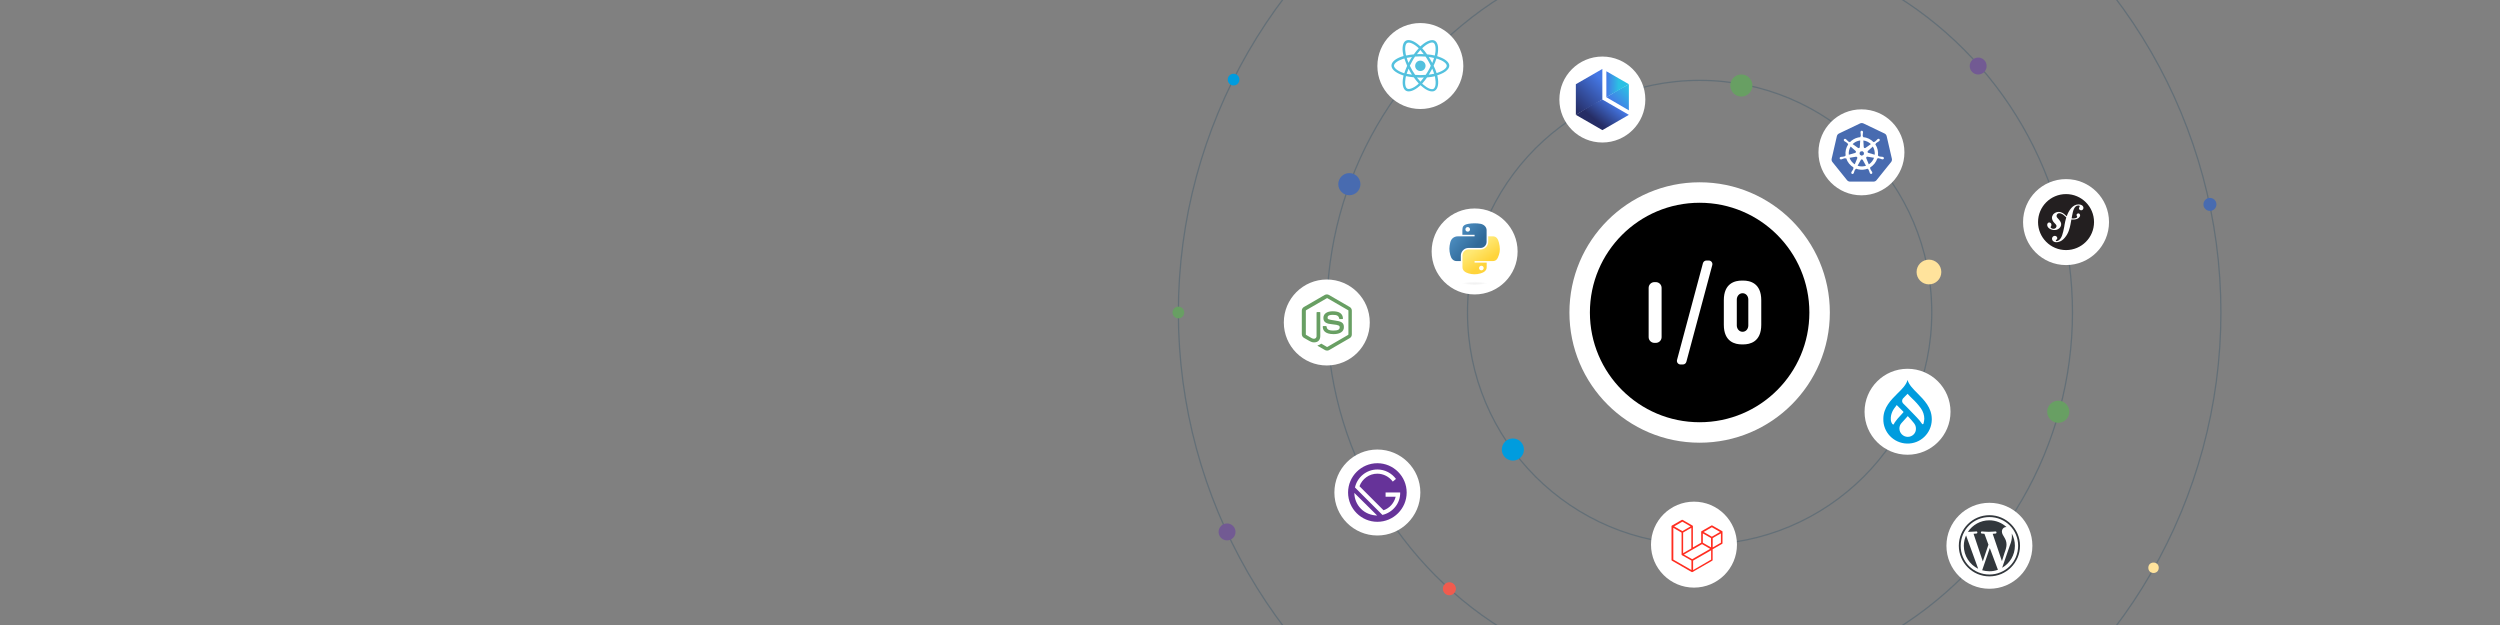 <?xml version="1.0" encoding="utf-8"?>
<!-- Generator: Adobe Illustrator 26.0.1, SVG Export Plug-In . SVG Version: 6.00 Build 0)  -->
<svg version="1.1" id="Layer_1" xmlns="http://www.w3.org/2000/svg" xmlns:xlink="http://www.w3.org/1999/xlink" x="0px" y="0px"
	 viewBox="0 0 1920 480" style="enable-background:new 0 0 1920 480;" xml:space="preserve">
<rect x="0" y="0" width="1920" height="480" fill="#808080" stroke="none"/>
<style type="text/css">
	.st0{fill:none;stroke:#636F77;stroke-miterlimit:10;}
	.st1{fill:#FFFFFF;}
	.st2{fill:#689F63;}
	.st3{fill:#FFE39C;}
	.st4{fill:#F15B4E;}
	.st5{fill:#486BB0;}
	.st6{fill:#725A93;}
	.st7{fill:#009CDE;}
	.st8{fill:url(#SVGID_1_);}
	.st9{fill:url(#SVGID_00000092450586011540053920000004751651116873674380_);}
	.st10{fill:url(#SVGID_00000071520558760983938960000017413984282567053240_);}
	.st11{fill:url(#SVGID_00000086651090892069180170000008590829809291927433_);}
	.st12{fill:#32373C;}
	.st13{fill:url(#SVGID_00000163043857071990336230000012968551959944620166_);}
	.st14{fill:url(#SVGID_00000013180984580382718250000006685977076556196774_);}
	.st15{opacity:0.444;fill:url(#SVGID_00000044145974615933447450000006313362017770398380_);enable-background:new    ;}
	.st16{fill:#FF2D20;}
	.st17{fill:#663399;}
	.st18{fill:#231F20;}
	.st19{fill:#53C1DE;}
</style>
<g id="Layer_2_00000023974192559462866960000012779096324631792562_">
</g>
<g id="Layer_1_00000163074627788557747230000018129353877941518976_">
	<circle class="st0" cx="1305.32" cy="240" r="178.28"/>
	<circle class="st0" cx="1305.32" cy="240" r="286.34"/>
	<circle class="st0" cx="1305.32" cy="240" r="400.34"/>
	<circle class="st1" cx="1300.98" cy="418.28" r="33.01"/>
	<circle class="st1" cx="1429.59" cy="116.99" r="33.01"/>
	<circle class="st1" cx="1132.51" cy="193.12" r="33.01"/>
	<circle class="st1" cx="1464.99" cy="316.23" r="33.01"/>
	<circle class="st1" cx="1586.72" cy="170.56" r="33.01"/>
	<circle class="st1" cx="1018.98" cy="247.67" r="33.01"/>
	<circle class="st1" cx="1527.87" cy="419.16" r="33.01"/>
	<circle class="st1" cx="1057.82" cy="378.25" r="33.01"/>
	<circle class="st1" cx="1090.83" cy="50.71" r="33.01"/>
	<circle class="st1" cx="1230.61" cy="76.44" r="33.01"/>
	<circle class="st2" cx="1337.36" cy="65.67" r="8.5"/>
	<circle class="st3" cx="1481.43" cy="208.9" r="9.5"/>
	<circle class="st4" cx="1113.12" cy="452.17" r="5"/>
	<circle class="st3" cx="1653.91" cy="436.05" r="4"/>
	<circle class="st5" cx="1220.43" cy="631" r="4"/>
	<circle class="st3" cx="1379.13" cy="-153.98" r="4"/>
	<circle class="st6" cx="1519.24" cy="50.71" r="6.5"/>
	<circle class="st5" cx="1697.23" cy="156.98" r="5"/>
	<circle class="st7" cx="947.38" cy="61.14" r="4.5"/>
	<circle class="st2" cx="904.98" cy="240" r="4.5"/>
	<circle class="st5" cx="1242.33" cy="-39.21" r="4.5"/>
	<circle class="st6" cx="942.38" cy="408.51" r="6.5"/>
	<circle class="st2" cx="1580.73" cy="316.23" r="8.5"/>
	<circle class="st7" cx="1161.89" cy="345.25" r="8.5"/>
	<circle class="st5" cx="1036.3" cy="141.44" r="8.5"/>
	<g>
		<g>
			
				<linearGradient id="SVGID_1_" gradientUnits="userSpaceOnUse" x1="1240.53" y1="398.49" x2="1254.16" y2="412.12" gradientTransform="matrix(1 0 0 -1 0 480)">
				<stop  offset="0" style="stop-color:#4578E6"/>
				<stop  offset="0.9" style="stop-color:#2BC0E4"/>
			</linearGradient>
			<polygon class="st8" points="1233.69,74.67 1250.97,84.75 1250.97,64.69 1242.63,69.25 			"/>
			
				<linearGradient id="SVGID_00000104701282940938661240000003260667769016349315_" gradientUnits="userSpaceOnUse" x1="1239.018" y1="401.82" x2="1222.202" y2="381.78" gradientTransform="matrix(1 0 0 -1 0 480)">
				<stop  offset="0" style="stop-color:#4578E6"/>
				<stop  offset="0.75" style="stop-color:#262D65"/>
			</linearGradient>
			<polygon style="fill:url(#SVGID_00000104701282940938661240000003260667769016349315_);" points="1250.96,88.2 1230.61,76.44 
				1223.87,79.73 1210.26,88.2 1230.62,99.94 			"/>
			
				<linearGradient id="SVGID_00000071525124658647642210000003550223030025079174_" gradientUnits="userSpaceOnUse" x1="1234.33" y1="423.34" x2="1206.525" y2="395.535" gradientTransform="matrix(1 0 0 -1 0 480)">
				<stop  offset="0.15" style="stop-color:#4578E6"/>
				<stop  offset="0.95" style="stop-color:#262D65"/>
			</linearGradient>
			<polygon style="fill:url(#SVGID_00000071525124658647642210000003550223030025079174_);" points="1230.61,76.44 1230.61,52.94 
				1210.25,64.68 1210.26,88.2 			"/>
			
				<linearGradient id="SVGID_00000066486695208627539020000013112239261209171850_" gradientUnits="userSpaceOnUse" x1="1233.69" y1="415.305" x2="1250.97" y2="415.305" gradientTransform="matrix(1 0 0 -1 0 480)">
				<stop  offset="0" style="stop-color:#4578E6"/>
				<stop  offset="0.55" style="stop-color:#2BC0E4"/>
			</linearGradient>
			<polygon style="fill:url(#SVGID_00000066486695208627539020000013112239261209171850_);" points="1250.97,64.69 1233.69,54.72 
				1233.69,74.67 			"/>
		</g>
	</g>
	<g>
		<g>
			<g id="Livello_2_00000031919623957859284630000017948718931559045271_">
				<g id="Livello_1-2_00000176757913358434764230000015048933076787572140_">
					<path class="st7" d="M1472.63,302.08c-3.43-3.43-6.69-6.69-7.63-10.29c-0.94,3.69-4.2,6.95-7.63,10.29
						c-5.14,5.14-10.97,10.89-10.97,19.63c-0.26,10.2,7.89,18.69,18.18,18.95s18.78-7.89,19.03-18.18c0-0.26,0-0.51,0-0.77
						C1483.51,313.05,1477.77,307.22,1472.63,302.08z M1455.91,323.42c-0.6,0.69-1.03,1.46-1.46,2.31
						c-0.09,0.17-0.17,0.26-0.34,0.26h-0.17c-0.43,0-0.86-0.77-0.86-0.77l0,0c-0.09-0.17-0.26-0.43-0.34-0.6l-0.09-0.17
						c-1.11-2.49-0.17-5.92-0.17-5.92l0,0c0.43-1.71,1.2-3.34,2.23-4.8c0.6-0.94,1.29-1.8,1.97-2.66l0.86,0.86l4.2,4.2
						c0.17,0.17,0.17,0.43,0,0.6l-4.37,4.8l0,0L1455.91,323.42z M1465.17,335.51c-3.52,0-6.43-2.92-6.43-6.43
						c0-1.54,0.6-3.09,1.63-4.2c1.37-1.63,3-3.17,4.8-5.32c2.14,2.23,3.52,3.86,4.89,5.57c0.09,0.17,0.17,0.26,0.26,0.43
						c0.77,1.03,1.11,2.32,1.11,3.6C1471.6,332.68,1468.68,335.51,1465.17,335.51L1465.17,335.51z M1477.26,325.31L1477.26,325.31
						c-0.09,0.26-0.34,0.43-0.6,0.51h-0.09c-0.26-0.09-0.43-0.26-0.6-0.51l0,0c-1.11-1.63-2.4-3.26-3.77-4.63l-1.71-1.8l-5.66-5.83
						c-1.2-1.11-2.31-2.23-3.43-3.43c0-0.09-0.09-0.09-0.09-0.17c-0.17-0.26-0.34-0.6-0.43-0.86c0-0.09,0-0.09,0-0.17
						c-0.17-0.94,0.17-1.97,0.86-2.66c1.11-1.11,2.23-2.23,3.26-3.34c1.11,1.29,2.4,2.49,3.6,3.69l0,0c2.49,2.32,4.72,4.8,6.69,7.55
						c1.63,2.32,2.57,5.14,2.57,7.97C1477.77,322.91,1477.6,324.2,1477.26,325.31z"/>
				</g>
			</g>
		</g>
	</g>
	<g>
		<g>
			<g id="Logotype_00000036955213821665137450000004725697873491246778_">
				<g id="W_Mark_00000128471854495310439290000006834320099198742711_">
					<path class="st12" d="M1527.87,397.1c2.97,0,5.85,0.58,8.63,1.73c1.34,0.58,2.59,1.25,3.74,2.01c1.15,0.77,2.3,1.73,3.26,2.69
						s1.92,2.11,2.69,3.26c0.77,1.15,1.44,2.4,2.01,3.74c1.15,2.69,1.73,5.66,1.73,8.63s-0.58,5.85-1.73,8.63
						c-0.58,1.34-1.25,2.59-2.01,3.74c-0.77,1.15-1.73,2.3-2.69,3.26c-0.96,0.96-2.11,1.92-3.26,2.69s-2.4,1.44-3.74,2.01
						c-2.69,1.15-5.66,1.73-8.63,1.73s-5.85-0.58-8.63-1.73c-1.34-0.58-2.59-1.25-3.74-2.01c-1.15-0.77-2.3-1.73-3.26-2.69
						s-1.92-2.11-2.69-3.26c-0.77-1.15-1.44-2.4-2.01-3.74c-1.15-2.69-1.73-5.66-1.73-8.63s0.58-5.85,1.73-8.63
						c0.58-1.34,1.25-2.59,2.01-3.74c0.77-1.15,1.73-2.3,2.69-3.26c0.96-0.96,2.11-1.92,3.26-2.69s2.4-1.44,3.74-2.01
						C1521.92,397.68,1524.9,397.1,1527.87,397.1 M1527.87,395.66c-12.95,0-23.5,10.55-23.5,23.5s10.55,23.5,23.5,23.5
						s23.5-10.55,23.5-23.5S1540.82,395.66,1527.87,395.66L1527.87,395.66z"/>
					<path class="st12" d="M1508.21,419.16c0,7.77,4.51,14.48,11.03,17.65l-9.3-25.61C1508.88,413.6,1508.21,416.29,1508.21,419.16z
						 M1541.01,418.2c0-2.4-0.86-4.12-1.63-5.37c-0.96-1.63-1.92-2.97-1.92-4.6c0-1.82,1.34-3.45,3.26-3.45c0.1,0,0.19,0,0.29,0
						c-3.45-3.17-8.15-5.18-13.24-5.18c-6.81,0-12.85,3.55-16.4,8.82c0.48,0,0.86,0,1.25,0c2.01,0,5.18-0.29,5.18-0.29
						c1.06-0.1,1.15,1.53,0.1,1.63c0,0-1.06,0.1-2.21,0.19l7.1,21.2l4.32-12.85l-3.07-8.34c-1.06-0.1-2.01-0.19-2.01-0.19
						c-1.06-0.1-0.96-1.63,0.1-1.63c0,0,3.26,0.29,5.18,0.29c2.01,0,5.18-0.29,5.18-0.29c1.06-0.1,1.15,1.53,0.1,1.63
						c0,0-1.06,0.1-2.21,0.19l7.1,21.01l2.01-6.43C1540.53,421.85,1541.01,419.84,1541.01,418.2z M1528.16,420.89l-5.85,17.07
						c1.73,0.48,3.64,0.77,5.56,0.77c2.3,0,4.51-0.38,6.52-1.15c-0.1-0.1-0.1-0.19-0.1-0.29L1528.16,420.89z M1545.04,409.76
						c0.1,0.67,0.1,1.25,0.1,2.01c0,2.01-0.38,4.22-1.53,7l-5.95,17.27c5.85-3.36,9.78-9.69,9.78-16.88
						C1547.44,415.71,1546.57,412.55,1545.04,409.76z"/>
				</g>
			</g>
		</g>
	</g>
	<g>
		<g>
			<g>
				
					<linearGradient id="SVGID_00000057848120142032752260000010798132077878375855_" gradientUnits="userSpaceOnUse" x1="-4818.812" y1="-1698.559" x2="-4811.587" y2="-1692.343" gradientTransform="matrix(2.962 0 0 2.991 15384.445 5252.499)">
					<stop  offset="0" style="stop-color:#5A9FD4"/>
					<stop  offset="1" style="stop-color:#306998"/>
				</linearGradient>
				<path style="fill:url(#SVGID_00000057848120142032752260000010798132077878375855_);" d="M1132.25,171.5
					c-1.63,0-3.1,0.16-4.5,0.39c-3.96,0.7-4.65,2.17-4.65,4.89v3.57h9.38v1.16h-12.87c-2.71,0-5.12,1.63-5.82,4.73
					c-0.85,3.57-0.93,5.82,0,9.54c0.7,2.79,2.25,4.73,4.96,4.73h3.18v-4.27c0-3.1,2.64-5.82,5.82-5.82h9.31
					c2.64,0,4.65-2.17,4.65-4.73v-8.92c0-2.56-2.17-4.42-4.65-4.89C1135.5,171.58,1133.88,171.5,1132.25,171.5L1132.25,171.5z
					 M1127.21,174.37c0.93,0,1.78,0.78,1.78,1.78s-0.78,1.78-1.78,1.78c-1.01,0-1.78-0.78-1.78-1.78S1126.2,174.37,1127.21,174.37
					L1127.21,174.37z"/>
				
					<linearGradient id="SVGID_00000051385181762883308130000008593541133949532294_" gradientUnits="userSpaceOnUse" x1="-4808.775" y1="-1688.596" x2="-4811.355" y2="-1692.246" gradientTransform="matrix(2.962 0 0 2.991 15384.445 5252.499)">
					<stop  offset="0" style="stop-color:#FFD43B"/>
					<stop  offset="1" style="stop-color:#FFE873"/>
				</linearGradient>
				<path style="fill:url(#SVGID_00000051385181762883308130000008593541133949532294_);" d="M1142.95,181.5v4.19
					c0,3.26-2.71,5.89-5.82,5.89h-9.31c-2.56,0-4.65,2.17-4.65,4.73v8.92c0,2.56,2.17,4.03,4.65,4.73c2.95,0.85,5.82,1.01,9.31,0
					c2.33-0.7,4.65-2.02,4.65-4.73v-3.57h-9.31v-1.16h14.04c2.71,0,3.72-1.86,4.65-4.73c1.01-2.95,0.93-5.74,0-9.54
					c-0.7-2.71-1.94-4.73-4.65-4.73H1142.95z M1137.68,204.07c1.01,0,1.78,0.78,1.78,1.78s-0.78,1.78-1.78,1.78
					c-0.93,0-1.78-0.78-1.78-1.78C1135.97,204.85,1136.75,204.07,1137.68,204.07z"/>
				
					<radialGradient id="SVGID_00000039134596227123439000000014316732986091581599_" cx="-6703.24" cy="-352.341" r="2.124" gradientTransform="matrix(0 -1.144 5.028 0 2904.094 -7449.915)" gradientUnits="userSpaceOnUse">
					<stop  offset="0" style="stop-color:#B8B8B8;stop-opacity:0.498"/>
					<stop  offset="1" style="stop-color:#7F7F7F;stop-opacity:0"/>
				</radialGradient>
				
					<path style="opacity:0.444;fill:url(#SVGID_00000039134596227123439000000014316732986091581599_);enable-background:new    ;" d="
					M1145.12,216.1c0,1.32-5.58,2.4-12.56,2.4c-6.9,0-12.56-1.09-12.56-2.4c0-1.32,5.58-2.4,12.56-2.4
					C1139.46,213.61,1145.12,214.7,1145.12,216.1z"/>
			</g>
		</g>
	</g>
	<g>
		<g>
			<g>
				<path class="st16" d="M1322.89,408.36c0,0.06,0,0.13,0,0.19v8.63c0,0.19-0.13,0.45-0.32,0.52l-7.27,4.15v8.24
					c0,0.19-0.13,0.45-0.32,0.52l-15.12,8.7c-0.06,0-0.06,0-0.13,0.06c0,0,0,0-0.06,0c-0.13,0-0.19,0-0.32,0h-0.06
					c-0.06,0-0.06,0-0.13-0.06l-15.12-8.7c-0.19-0.13-0.32-0.32-0.32-0.52v-25.83c0-0.06,0-0.13,0-0.19v-0.06
					c0-0.06,0-0.06,0.06-0.13c0,0,0-0.06,0.06-0.06l0.06-0.06c0,0,0.06,0,0.06-0.06l0.06-0.06l0,0l7.59-4.35
					c0.19-0.13,0.45-0.13,0.65,0l7.59,4.35l0,0l0.06,0.06c0,0,0.06,0,0.06,0.06l0.06,0.06c0,0,0,0.06,0.06,0.06
					c0,0,0,0.06,0.06,0.13v0.06c0,0.06,0,0.13,0,0.19v16.16l6.36-3.63v-8.24c0-0.06,0-0.13,0-0.19v-0.06c0-0.06,0-0.06,0.06-0.13
					c0,0,0-0.06,0.06-0.06l0.06-0.06c0,0,0.06,0,0.06-0.06l0.06-0.06l0,0l7.59-4.35c0.19-0.13,0.45-0.13,0.65,0l7.59,4.35l0.06,0.06
					c0,0,0.06,0,0.06,0.06l0.06,0.06c0,0,0,0.06,0.06,0.06C1322.89,408.23,1322.89,408.3,1322.89,408.36L1322.89,408.36
					L1322.89,408.36z M1321.65,416.8v-7.14l-2.66,1.49l-3.63,2.08v7.2L1321.65,416.8L1321.65,416.8z M1314.13,429.77v-7.14
					l-3.57,2.08l-10.25,5.84v7.27L1314.13,429.77z M1285.12,405.38v24.4l13.89,7.98v-7.27l-7.27-4.09l0,0l0,0l-0.06-0.06
					c0,0-0.06,0-0.06-0.06l0,0l-0.06-0.06l-0.06-0.06l0,0c0,0,0-0.06-0.06-0.06v-0.06l0,0v-0.06v-0.06v-16.87l-3.63-2.08
					L1285.12,405.38L1285.12,405.38z M1292.06,400.64l-6.29,3.63l6.29,3.63l6.29-3.63L1292.06,400.64L1292.06,400.64z
					 M1295.31,423.29l3.63-2.08v-15.83l-2.66,1.49l-3.63,2.14v15.83L1295.31,423.29z M1314.71,404.92l-6.29,3.63l6.29,3.63
					l6.29-3.63L1314.71,404.92z M1314.13,413.29l-3.7-2.14l-2.66-1.49v7.14l3.63,2.08l2.66,1.49v-7.07L1314.13,413.29
					L1314.13,413.29z M1299.59,429.45l9.21-5.26l4.61-2.66l-6.23-3.63l-7.27,4.15l-6.62,3.83L1299.59,429.45z"/>
			</g>
		</g>
	</g>
	<g>
		<g>
			<g id="XMLID_00000039124130493224572350000011801042228833779098_">
				<path id="XMLID_00000181776202457316006650000010285613452465092279_" class="st2" d="M1019.34,269.26
					c-0.6,0-1.19-0.12-1.67-0.36l-5.37-3.1c-0.72-0.36-0.36-0.6-0.12-0.6c1.07-0.36,1.19-0.36,2.39-1.19c0.12,0,0.36,0,0.36,0
					l4.06,2.39c0.12,0.12,0.36,0.12,0.48,0l15.87-9.19c0.12-0.12,0.24-0.24,0.24-0.36v-18.26c0-0.24-0.12-0.36-0.24-0.36
					l-15.87-9.19c-0.12-0.12-0.36-0.12-0.48,0l-15.87,9.19c-0.12,0.12-0.24,0.24-0.24,0.36v18.26c0,0.24,0.12,0.36,0.24,0.36
					l4.3,2.51c2.39,1.19,3.7-0.24,3.7-1.55v-18.14c0-0.24,0.24-0.36,0.48-0.36h2.03c0.24,0,0.36,0.24,0.36,0.36v18.02
					c0,3.1-1.79,4.89-4.65,4.89c-0.95,0-1.67,0-3.7-1.07l-4.18-2.39c-1.07-0.6-1.67-1.67-1.67-2.86V238.6c0-1.19,0.6-2.27,1.67-2.86
					l15.87-9.19c1.07-0.6,2.39-0.6,3.34,0l15.87,9.19c1.07,0.6,1.67,1.67,1.67,2.86v18.26c0,1.19-0.6,2.27-1.67,2.86l-15.87,9.19
					C1020.53,269.02,1019.94,269.26,1019.34,269.26"/>
				<path id="XMLID_00000046326984914912810570000002211941596235167901_" class="st2" d="M1024.23,256.61
					c-6.92,0-8.35-3.1-8.35-5.85c0-0.24,0.24-0.36,0.48-0.36h2.03c0.24,0,0.36,0.12,0.36,0.36c0.36,2.03,1.19,3.1,5.37,3.1
					c3.34,0,4.77-0.72,4.77-2.51c0-1.07-0.36-1.79-5.49-2.27c-4.3-0.36-7.04-1.31-7.04-4.89c0-3.22,2.74-5.13,7.16-5.13
					c5.13,0,7.64,1.79,7.88,5.49c0,0.12,0,0.24-0.12,0.36s-0.24,0.12-0.36,0.12h-2.03c-0.24,0-0.36-0.12-0.36-0.36
					c-0.48-2.15-1.67-2.86-4.89-2.86c-3.7,0-4.06,1.19-4.06,2.15c0,1.19,0.48,1.43,5.37,2.15c4.89,0.6,7.16,1.55,7.16,5.01
					C1032.23,254.58,1029.24,256.61,1024.23,256.61"/>
			</g>
		</g>
	</g>
	<g>
		<path class="st17" d="M1057.82,355.75c-12.39,0-22.5,10.11-22.5,22.5s10.11,22.5,22.5,22.5s22.5-10.11,22.5-22.5
			S1070.22,355.75,1057.82,355.75z M1045.27,390.8c-3.39-3.39-5.13-7.89-5.13-12.24l17.53,17.37
			C1053.16,395.78,1048.66,394.2,1045.27,390.8z M1061.69,395.46l-21.08-21.08c1.74-7.89,8.84-13.82,17.21-13.82
			c5.92,0,11.05,2.92,14.29,7.26l-2.45,2.05c-2.76-3.71-7.11-6.08-11.92-6.08c-6.24,0-11.61,4.03-13.66,9.63l18.47,18.47
			c4.66-1.58,8.21-5.61,9.32-10.42h-7.74v-3.24h11.21C1075.51,386.62,1069.59,393.65,1061.69,395.46z"/>
	</g>
	<g>
		<path class="st5" d="M1426.97,113.6c0.14,0.1,0.31,0.16,0.5,0.16c0.46,0,0.83-0.36,0.85-0.81l0.02-0.01l0.29-5.06
			c-0.34,0.04-0.69,0.1-1.03,0.18c-1.88,0.43-3.51,1.35-4.79,2.61L1426.97,113.6L1426.97,113.6z"/>
		<path class="st5" d="M1431.34,112.93c0.01,0.17,0.07,0.35,0.19,0.49c0.29,0.36,0.8,0.42,1.17,0.16l0.01,0.01l4.12-2.92
			c-1.56-1.52-3.59-2.52-5.78-2.79L1431.34,112.93L1431.34,112.93z"/>
		<path class="st5" d="M1424.76,117.42c0.17-0.05,0.32-0.14,0.44-0.29c0.29-0.36,0.23-0.87-0.11-1.17v-0.02l-3.79-3.39
			c-1.12,1.83-1.66,4.03-1.41,6.29l4.86-1.4L1424.76,117.42z"/>
		<path class="st5" d="M1426.42,121.01c-0.09-0.39-0.43-0.66-0.82-0.66l0,0c-0.05,0-0.11,0-0.17,0.01l-0.01-0.01l-4.98,0.85
			c0.77,2.13,2.21,3.86,4.01,5.02l1.93-4.66l-0.01-0.02C1426.44,121.38,1426.46,121.19,1426.42,121.01z"/>
		<polygon class="st5" points="1428.44,118.91 1429.84,119.58 1431.23,118.91 1431.58,117.41 1430.62,116.2 1429.06,116.2 
			1428.1,117.41 		"/>
		<path class="st5" d="M1430.59,122.84c-0.08-0.15-0.21-0.28-0.38-0.36c-0.13-0.06-0.26-0.09-0.4-0.08
			c-0.29,0.01-0.57,0.17-0.72,0.45l0,0l-2.45,4.43c1.7,0.58,3.57,0.71,5.45,0.28c0.34-0.08,0.66-0.17,0.98-0.27l-2.46-4.44
			L1430.59,122.84L1430.59,122.84z"/>
		<path class="st5" d="M1452.95,121.88l-3.98-17.3c-0.21-0.91-0.82-1.67-1.67-2.07l-16.13-7.7c-0.47-0.22-0.98-0.33-1.49-0.3l0,0
			c-0.41,0.02-0.81,0.12-1.18,0.3l-16.12,7.7c-0.85,0.4-1.46,1.17-1.67,2.07l-3.98,17.3c-0.19,0.81-0.03,1.65,0.42,2.34
			c0.05,0.08,0.11,0.17,0.18,0.24l11.16,13.88c0.59,0.73,1.47,1.15,2.41,1.15h17.9c0.94,0,1.82-0.42,2.41-1.15l11.16-13.88
			C1452.94,123.74,1453.16,122.78,1452.95,121.88z M1446.82,121.67c-0.12,0.52-0.67,0.83-1.25,0.71h-0.01c-0.01,0-0.01,0-0.02-0.01
			c-0.08-0.02-0.18-0.03-0.25-0.05c-0.33-0.09-0.57-0.22-0.87-0.33c-0.64-0.23-1.17-0.42-1.68-0.49c-0.26-0.02-0.4,0.1-0.54,0.2
			c-0.07-0.01-0.29-0.05-0.41-0.07c-0.92,2.91-2.89,5.42-5.56,7c0.05,0.11,0.12,0.35,0.16,0.39c-0.06,0.16-0.15,0.32-0.07,0.57
			c0.19,0.49,0.49,0.96,0.86,1.53c0.18,0.26,0.36,0.47,0.52,0.77c0.04,0.07,0.09,0.18,0.13,0.26c0.25,0.53,0.07,1.14-0.41,1.37
			s-1.08-0.01-1.33-0.55c-0.04-0.08-0.09-0.18-0.12-0.25c-0.14-0.31-0.18-0.58-0.28-0.88c-0.22-0.64-0.4-1.17-0.66-1.62
			c-0.15-0.22-0.33-0.25-0.49-0.3c-0.03-0.05-0.14-0.26-0.21-0.37c-0.53,0.2-1.08,0.37-1.66,0.5c-2.5,0.57-5.01,0.34-7.25-0.52
			l-0.22,0.4c-0.16,0.04-0.32,0.09-0.42,0.2c-0.35,0.42-0.49,1.09-0.75,1.73c-0.1,0.3-0.14,0.57-0.28,0.88
			c-0.03,0.07-0.08,0.17-0.12,0.25l0,0l0,0c-0.26,0.53-0.85,0.78-1.33,0.54c-0.48-0.23-0.66-0.84-0.41-1.37
			c0.04-0.08,0.09-0.19,0.12-0.26c0.16-0.3,0.34-0.51,0.52-0.77c0.37-0.57,0.69-1.08,0.87-1.57c0.05-0.16-0.02-0.38-0.09-0.55
			l0.18-0.42c-2.57-1.52-4.6-3.95-5.57-6.95l-0.42,0.07c-0.11-0.06-0.34-0.21-0.55-0.2c-0.52,0.07-1.04,0.27-1.68,0.49
			c-0.3,0.11-0.54,0.24-0.87,0.33c-0.07,0.02-0.17,0.04-0.25,0.06c-0.01,0-0.01,0-0.02,0.01h-0.01c-0.57,0.12-1.13-0.19-1.25-0.71
			s0.25-1.04,0.82-1.18h0.01h0.01c0.08-0.02,0.18-0.05,0.26-0.06c0.34-0.06,0.61-0.05,0.93-0.07c0.67-0.07,1.23-0.13,1.73-0.28
			c0.16-0.06,0.31-0.28,0.41-0.42l0.4-0.12c-0.45-3.14,0.31-6.21,1.97-8.71l-0.31-0.28c-0.02-0.12-0.05-0.4-0.19-0.56
			c-0.38-0.36-0.86-0.65-1.44-1.01c-0.27-0.16-0.53-0.27-0.8-0.47c-0.06-0.04-0.14-0.11-0.2-0.16l-0.01-0.01
			c-0.46-0.37-0.57-1.01-0.24-1.42c0.19-0.23,0.47-0.35,0.77-0.34c0.23,0.01,0.47,0.09,0.67,0.25c0.07,0.05,0.16,0.12,0.21,0.17
			c0.26,0.22,0.42,0.44,0.64,0.67c0.48,0.48,0.87,0.88,1.3,1.18c0.23,0.13,0.4,0.08,0.57,0.06c0.06,0.04,0.24,0.17,0.35,0.25
			c1.64-1.74,3.8-3.03,6.31-3.6c0.58-0.13,1.17-0.22,1.74-0.27l0.02-0.41c0.13-0.12,0.27-0.3,0.31-0.5
			c0.04-0.52-0.03-1.08-0.11-1.75c-0.04-0.31-0.12-0.58-0.13-0.92c0-0.07,0-0.17,0-0.25c0-0.01,0-0.02,0-0.03
			c0-0.59,0.43-1.07,0.96-1.07s0.96,0.48,0.97,1.07c0,0.08,0,0.2,0,0.27c-0.01,0.34-0.09,0.6-0.13,0.92
			c-0.08,0.67-0.15,1.23-0.11,1.75c0.04,0.26,0.19,0.36,0.32,0.48c0,0.07,0.01,0.3,0.02,0.43c3.07,0.27,5.92,1.68,8.01,3.87
			l0.37-0.26c0.12,0.01,0.4,0.05,0.59-0.06c0.43-0.29,0.83-0.69,1.3-1.18c0.22-0.23,0.38-0.45,0.64-0.67
			c0.06-0.05,0.15-0.12,0.21-0.17c0.46-0.37,1.11-0.33,1.44,0.09s0.23,1.05-0.24,1.42c-0.07,0.05-0.15,0.13-0.21,0.17
			c-0.28,0.2-0.53,0.31-0.8,0.47c-0.58,0.36-1.06,0.65-1.44,1.01c-0.18,0.19-0.17,0.37-0.18,0.55c-0.05,0.05-0.24,0.22-0.34,0.31
			c0.83,1.24,1.46,2.64,1.81,4.18c0.35,1.52,0.4,3.04,0.2,4.51l0.39,0.11c0.07,0.1,0.21,0.34,0.42,0.42
			c0.5,0.16,1.06,0.21,1.73,0.28c0.32,0.03,0.59,0.01,0.93,0.07c0.08,0.02,0.2,0.05,0.28,0.07
			C1446.57,120.63,1446.94,121.15,1446.82,121.67z"/>
		<path class="st5" d="M1438.34,112.55L1438.34,112.55l-3.77,3.37v0.01c-0.13,0.11-0.23,0.27-0.27,0.45
			c-0.1,0.45,0.17,0.89,0.6,1.01v0.02l4.88,1.41c0.1-1.05,0.04-2.14-0.21-3.24C1439.33,114.48,1438.91,113.46,1438.34,112.55z"/>
		<path class="st5" d="M1434.24,120.34c-0.06-0.01-0.13-0.02-0.2-0.01l0,0c-0.11,0.01-0.22,0.03-0.33,0.08
			c-0.41,0.2-0.59,0.69-0.41,1.1l-0.01,0.01l1.95,4.71c1.88-1.2,3.29-2.99,4.02-5.05l-5.03-0.85L1434.24,120.34z"/>
	</g>
	<g>
		<g>
			<g>
				<path class="st18" d="M1608.22,170.56c0,11.89-9.61,21.5-21.5,21.5s-21.5-9.61-21.5-21.5s9.61-21.5,21.5-21.5
					S1608.22,158.67,1608.22,170.56z"/>
				<path class="st1" d="M1596.12,156.99c-2.22,0.07-4.1,1.28-5.51,2.96c-1.55,1.81-2.62,3.96-3.36,6.18
					c-1.34-1.07-2.42-2.55-4.57-3.16c-1.68-0.47-3.43-0.27-5.04,0.94c-0.74,0.54-1.28,1.41-1.55,2.22
					c-0.67,2.08,0.67,3.96,1.28,4.64l1.34,1.41c0.27,0.27,0.94,1.01,0.6,2.02c-0.34,1.14-1.68,1.88-3.09,1.41
					c-0.6-0.2-1.55-0.67-1.34-1.28c0.07-0.27,0.27-0.47,0.4-0.67c0.07-0.2,0.13-0.34,0.13-0.47c0.27-0.81-0.07-1.88-1.01-2.22
					c-0.81-0.27-1.68-0.07-2.02,1.01c-0.4,1.21,0.2,3.43,3.36,4.37c3.63,1.14,6.72-0.87,7.19-3.49c0.27-1.61-0.47-2.82-1.81-4.37
					l-1.07-1.21c-0.67-0.67-0.87-1.81-0.2-2.69c0.6-0.74,1.41-1.07,2.75-0.67c1.95,0.54,2.82,1.88,4.3,3.02
					c-0.6,2.02-1.01,3.96-1.34,5.78l-0.2,1.34c-1.08,5.51-1.88,8.53-3.96,10.28c-0.4,0.27-1.01,0.74-1.95,0.81
					c-0.47,0-0.6-0.34-0.6-0.47c0-0.34,0.27-0.47,0.47-0.6c0.27-0.13,0.67-0.4,0.67-1.21c0-0.94-0.81-1.75-1.95-1.75
					c-0.87,0-2.15,0.81-2.08,2.28c0.07,1.55,1.48,2.69,3.63,2.62c1.14-0.07,3.7-0.47,6.18-3.49c2.96-3.43,3.76-7.32,4.37-10.21
					l0.67-3.76c0.4,0.07,0.81,0.07,1.21,0.07c3.63,0.07,5.44-1.81,5.51-3.16c0-0.81-0.54-1.68-1.34-1.61c-0.54,0-1.28,0.4-1.41,1.14
					s1.14,1.48,0.13,2.15c-0.74,0.47-2.08,0.81-3.9,0.54l0.34-1.88c0.67-3.56,1.55-7.93,4.77-8c0.27,0,1.08,0,1.14,0.6
					c0,0.2-0.07,0.27-0.27,0.67c-0.2,0.34-0.34,0.6-0.34,0.94c0,0.87,0.74,1.48,1.75,1.48c1.34-0.07,1.75-1.34,1.68-2.02
					C1599.95,157.93,1598.27,156.92,1596.12,156.99z"/>
			</g>
		</g>
	</g>
	<g>
		<g>
			<g>
				<path class="st1" d="M1065.83,50.48c0,3.76,3.68,7.27,9.48,9.31c-1.14,5.8-0.25,10.54,2.94,12.42
					c3.27,1.88,8.17,0.57,12.75-3.43c4.49,3.84,9.07,5.39,12.25,3.59c3.27-1.88,4.25-6.94,3.1-12.91c6.05-1.96,9.48-4.98,9.48-8.82
					c0-3.68-3.68-6.86-9.4-8.82c1.31-6.29,0.16-10.87-3.1-12.75c-3.19-1.88-7.76-0.25-12.34,3.76c-4.74-4.25-9.31-5.47-12.66-3.59
					c-3.19,1.88-4.08,6.62-2.94,12.58C1069.67,43.54,1065.83,46.8,1065.83,50.48z"/>
				<path class="st19" d="M1105.13,43.62c-0.49-0.16-0.9-0.33-1.39-0.49c0.08-0.33,0.16-0.65,0.25-0.98
					c1.06-5.23,0.41-9.48-2.04-10.87c-2.29-1.31-6.13,0.08-9.97,3.35c-0.41,0.33-0.74,0.65-1.14,0.98
					c-0.25-0.25-0.49-0.49-0.74-0.65c-4-3.59-8.01-5.07-10.46-3.68c-2.29,1.31-3.02,5.31-2.04,10.29c0.08,0.49,0.16,0.98,0.33,1.47
					c-0.57,0.16-1.14,0.33-1.63,0.49c-4.74,1.63-7.68,4.17-7.68,6.86c0,2.78,3.19,5.47,8.09,7.19c0.41,0.16,0.82,0.25,1.23,0.41
					c-0.16,0.57-0.24,1.06-0.33,1.55c-0.9,4.9-0.16,8.74,2.12,10.13c2.37,1.39,6.37,0,10.29-3.43c0.33-0.25,0.65-0.57,0.9-0.82
					c0.41,0.41,0.82,0.74,1.23,1.06c3.76,3.27,7.52,4.58,9.8,3.19c2.37-1.39,3.19-5.56,2.12-10.62c-0.08-0.41-0.16-0.82-0.25-1.23
					c0.25-0.08,0.57-0.16,0.82-0.25c5.07-1.72,8.42-4.41,8.42-7.19C1113.05,47.87,1109.95,45.25,1105.13,43.62L1105.13,43.62
					L1105.13,43.62z"/>
				<path class="st1" d="M1104.06,55.87c-0.25,0.08-0.49,0.16-0.74,0.25c-0.57-1.8-1.31-3.68-2.29-5.64
					c0.9-1.88,1.63-3.76,2.12-5.56c0.49,0.16,0.9,0.25,1.31,0.41c4.08,1.39,6.62,3.51,6.62,5.15
					C1111.17,52.2,1108.48,54.4,1104.06,55.87L1104.06,55.87L1104.06,55.87z M1102.18,59.55c0.41,2.21,0.49,4.25,0.25,5.88
					c-0.25,1.39-0.82,2.37-1.47,2.78c-1.39,0.82-4.41-0.25-7.6-3.02c-0.41-0.33-0.74-0.65-1.14-0.98c1.23-1.39,2.53-2.94,3.76-4.74
					c2.12-0.16,4.17-0.49,6.05-0.9C1102.1,58.81,1102.18,59.14,1102.18,59.55L1102.18,59.55L1102.18,59.55z M1083.8,67.96
					c-1.39,0.49-2.45,0.49-3.1,0.08c-1.39-0.82-1.96-3.92-1.23-8.09c0.08-0.49,0.16-0.98,0.33-1.47c1.8,0.41,3.84,0.65,5.96,0.9
					c1.23,1.72,2.53,3.35,3.84,4.74c-0.24,0.25-0.57,0.57-0.82,0.82C1087.07,66.41,1085.27,67.47,1083.8,67.96L1083.8,67.96
					L1083.8,67.96z M1077.35,55.87c-2.12-0.74-3.92-1.72-5.15-2.78c-1.06-0.98-1.63-1.88-1.63-2.61c0-1.63,2.37-3.68,6.45-5.07
					c0.49-0.16,0.98-0.33,1.55-0.49c0.57,1.8,1.31,3.68,2.12,5.64c-0.9,1.96-1.63,3.84-2.21,5.72
					C1078.08,56.12,1077.76,56.04,1077.35,55.87L1077.35,55.87L1077.35,55.87z M1079.55,41.25c-0.82-4.25-0.25-7.52,1.14-8.25
					c1.47-0.9,4.74,0.33,8.25,3.43c0.25,0.16,0.41,0.41,0.65,0.65c-1.31,1.39-2.53,2.94-3.76,4.66c-2.12,0.16-4.08,0.49-5.88,0.9
					C1079.72,42.15,1079.64,41.74,1079.55,41.25L1079.55,41.25L1079.55,41.25z M1098.67,45.99c-0.41-0.74-0.9-1.47-1.39-2.21
					c1.39,0.16,2.78,0.41,4.08,0.74c-0.41,1.23-0.9,2.53-1.39,3.84C1099.57,47.54,1099.16,46.8,1098.67,45.99L1098.67,45.99
					L1098.67,45.99z M1090.83,38.39c0.9,0.98,1.72,2.04,2.61,3.19c-0.9-0.08-1.72-0.08-2.61-0.08s-1.72,0-2.61,0.08
					C1089.11,40.43,1090.01,39.37,1090.83,38.39L1090.83,38.39L1090.83,38.39z M1082.99,45.99c-0.41,0.74-0.82,1.55-1.23,2.29
					c-0.57-1.31-1.06-2.61-1.39-3.84c1.31-0.25,2.61-0.49,4-0.65C1083.88,44.52,1083.48,45.25,1082.99,45.99L1082.99,45.99
					L1082.99,45.99z M1084.37,57.34c-1.47-0.16-2.86-0.41-4.08-0.65c0.41-1.23,0.9-2.61,1.47-3.92c0.41,0.74,0.82,1.55,1.23,2.29
					l0,0C1083.48,55.87,1083.97,56.61,1084.37,57.34L1084.37,57.34L1084.37,57.34z M1090.91,62.73c-0.9-0.98-1.8-2.04-2.7-3.19
					c0.82,0,1.72,0.08,2.61,0.08s1.8,0,2.7-0.08C1092.63,60.69,1091.81,61.75,1090.91,62.73L1090.91,62.73L1090.91,62.73z
					 M1099.98,52.69c0.57,1.39,1.06,2.7,1.47,3.92c-1.31,0.33-2.7,0.49-4.17,0.74c0.49-0.74,0.9-1.47,1.39-2.29
					C1099.16,54.24,1099.57,53.5,1099.98,52.69L1099.98,52.69L1099.98,52.69z M1097.04,54.07c-0.65,1.23-1.39,2.37-2.12,3.43
					c-1.31,0.08-2.7,0.16-4.08,0.16c-1.39,0-2.7-0.08-4-0.16c-0.74-1.06-1.47-2.29-2.21-3.43l0,0c-0.65-1.23-1.31-2.37-1.88-3.59
					c0.57-1.23,1.23-2.37,1.88-3.59l0,0c0.65-1.23,1.39-2.37,2.12-3.43c1.31-0.08,2.7-0.16,4-0.16l0,0c1.39,0,2.7,0.08,4.08,0.16
					c0.74,1.06,1.47,2.21,2.12,3.43c0.74,1.23,1.31,2.37,1.88,3.59C1098.34,51.71,1097.77,52.93,1097.04,54.07L1097.04,54.07
					L1097.04,54.07z M1100.96,32.91c1.47,0.82,2.04,4.33,1.14,8.82c-0.08,0.33-0.16,0.57-0.16,0.9c-1.88-0.41-3.84-0.74-5.96-0.9
					c-1.23-1.72-2.45-3.35-3.76-4.66c0.33-0.33,0.65-0.65,0.98-0.9C1096.47,33.24,1099.57,32.1,1100.96,32.91L1100.96,32.91
					L1100.96,32.91z"/>
				<path class="st19" d="M1090.83,46.56c2.21,0,4,1.8,4,4c0,2.21-1.8,4-4,4c-2.21,0-4-1.8-4-4
					C1086.91,48.27,1088.62,46.56,1090.83,46.56"/>
			</g>
		</g>
	</g>
	<circle class="st1" cx="1305.32" cy="240" r="100"/>
	<path d="M1342.7,230.04c0,2.55,0,17.38,0,19.92c0,2.55-1.74,4.85-4.42,4.85s-4.42-2.41-4.42-4.85s0-17.49,0-19.92
		c0-2.44,1.74-4.85,4.42-4.85C1340.96,225.19,1342.7,227.49,1342.7,230.04z M1305.32,155.72c-46.55,0-84.28,37.73-84.28,84.28
		s37.73,84.28,84.28,84.28s84.28-37.73,84.28-84.28S1351.87,155.72,1305.32,155.72z M1276.11,258.9c0,2.45-1.98,4.43-4.43,4.43
		h-1.09c-2.45,0-4.43-1.98-4.43-4.43v-37.8c0-2.45,1.98-4.43,4.43-4.43h1.09c2.45,0,4.43,1.98,4.43,4.43V258.9z M1315.03,203.58
		l-19.9,74.28c-0.33,1.22-1.43,2.06-2.69,2.06h-1.79c-1.83,0-3.16-1.74-2.69-3.5l19.9-74.28c0.33-1.22,1.43-2.06,2.69-2.06h1.79
		C1314.17,200.08,1315.51,201.81,1315.03,203.58z M1352.65,249.42c0,13.22-8.73,15.08-13.82,15.08h-1.11
		c-5.09,0-13.82-1.86-13.82-15.08c0-5.24,0-13.61,0-18.85c0-13.22,8.73-15.08,13.82-15.08h1.11c5.09,0,13.82,1.86,13.82,15.08
		C1352.65,235.81,1352.65,244.19,1352.65,249.42z"/>
</g>
</svg>
